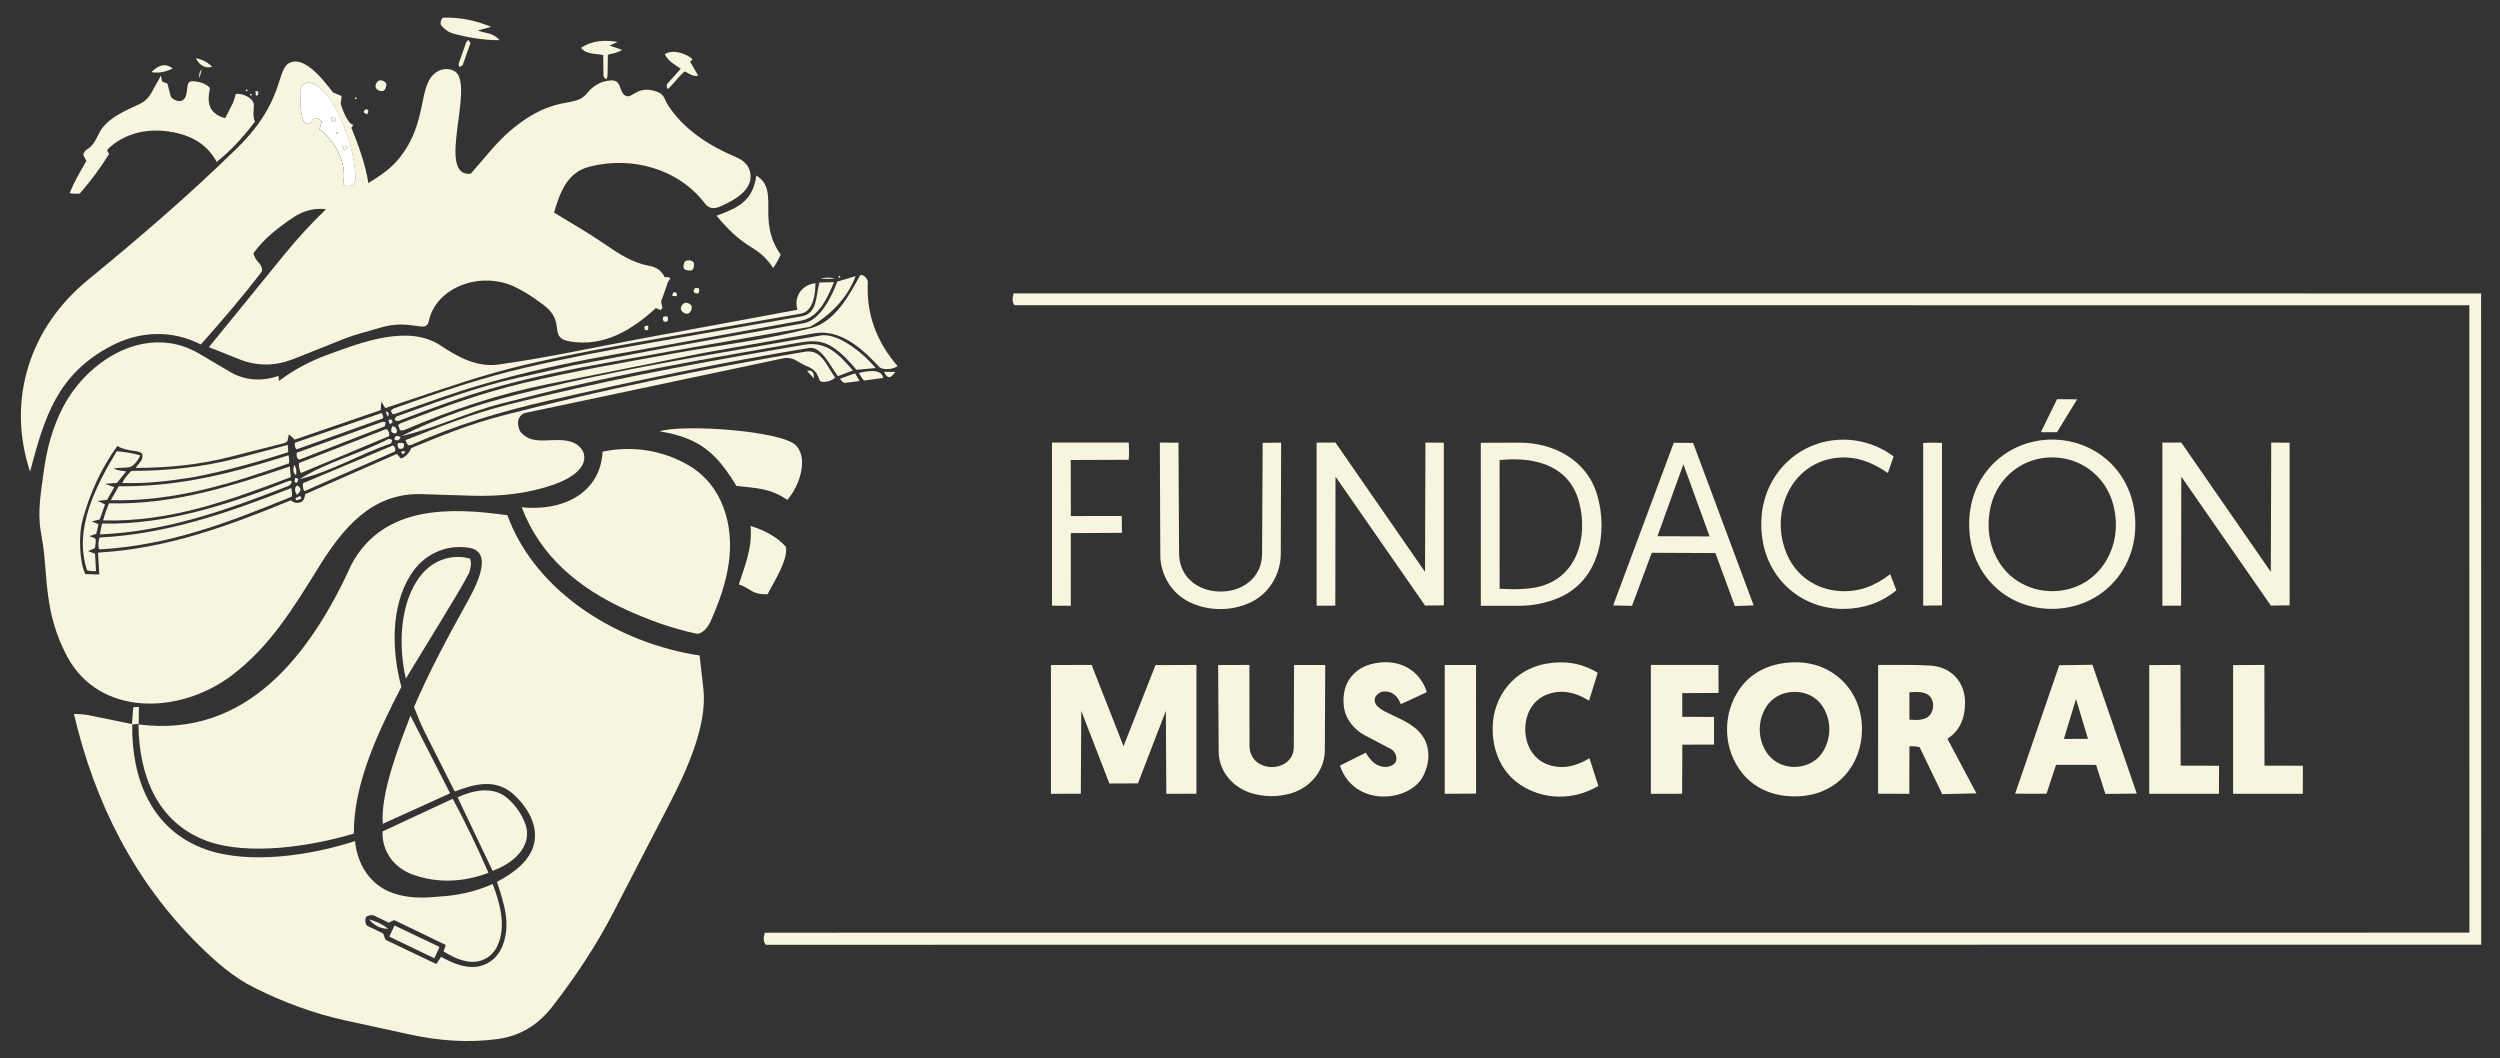 <svg xmlns="http://www.w3.org/2000/svg" xmlns:xlink="http://www.w3.org/1999/xlink" id="Capa_1" x="0px" y="0px" viewBox="0 0 6914.6 2927" style="enable-background:new 0 0 6914.6 2927;" xml:space="preserve"><rect x="0" y="0" width="6914.6" height="2927" fill="#333333" stroke="none"/> <style type="text/css"> .st0{fill:none;} .st1{fill:#F7F5DE;} .st2{fill:#FFFFFF;} </style> <g> <path class="st0" d="M5300.7,1913.9c8.7,0,17.3,0.9,24.9,4C5318,1914.8,5309.4,1913.9,5300.7,1913.9z"></path> <path class="st0" d="M5334.6,1980.7c-1.1,1-2.3,1.9-3.5,2.7C5332.4,1982.6,5333.5,1981.7,5334.6,1980.7z"></path> <path class="st0" d="M4178.6,1629.5c22.2,0.3,43.5-0.5,64.7-4.1C4222,1629,4200.7,1629.8,4178.6,1629.5z"></path> <path class="st0" d="M5281.2,1990.5c1.4,0.1,2.7,0.1,4.1,0.2C5283.9,1990.6,5282.5,1990.5,5281.2,1990.5v-75.6c0.3,0,0.6,0,0.8-0.1 c-0.3,0-0.6,0-0.8,0.1V1990.5z"></path> <path class="st0" d="M5330.8,1983.7c-0.2,0.1-0.4,0.2-0.5,0.3C5330.5,1983.9,5330.7,1983.8,5330.8,1983.7z"></path> <path class="st0" d="M5563.2,1594.3c-0.5-0.4-1-0.8-1.4-1.3C5562.3,1593.5,5562.7,1593.9,5563.2,1594.3z"></path> <path class="st0" d="M4340.3,1332.3c7.3,9.3,13.6,19.9,18.7,31.9C4353.9,1352.2,4347.6,1341.6,4340.3,1332.3z"></path> <path class="st0" d="M5299.3,1991.1c-0.1,0-0.1,0-0.2,0C5299.2,1991.1,5299.3,1991.1,5299.3,1991.1z"></path> <path class="st0" d="M5534,1561.9c7.4,10.8,15.9,20.4,25.2,28.8C5549.9,1582.3,5541.4,1572.7,5534,1561.9 c-32-46.4-40.3-102.4-28.7-157.1c17.4-81.7,85.5-137.7,166.1-139.7c49.3-1.2,95,17.5,128,50.7c-33-33.2-78.8-51.9-128-50.7 c-80.7,2-148.8,58-166.1,139.7C5493.7,1459.5,5501.9,1515.6,5534,1561.9z"></path> <path class="st0" d="M953.1,403.7c-2.2,0.2-4.3,0.7-4.9,1.7C948.8,404.5,950.9,403.9,953.1,403.7z"></path> <path class="st0" d="M919.9,335.9c2.4-0.2,7.8-0.9,8.1-2.8C927.7,335,922.3,335.7,919.9,335.9c-2.6,0.2-3.8-5.1-3.8-8.4 C916.1,330.9,917.3,336.1,919.9,335.9z"></path> <path class="st0" d="M4337.7,1329c0.3,0.4,0.7,0.9,1,1.3C4338.4,1329.9,4338.1,1329.5,4337.7,1329z"></path> <path class="st0" d="M955.5,403.6c1.3,0,2.5,0.1,3.1,0.3C958,403.8,956.8,403.6,955.5,403.6z"></path> <path class="st0" d="M840.8,335.8c-11.8-18.8-10.2-70.7-10.4-86.5c0-4.9,6.2-15,10.1-17.4c20.9-12.8,52.4,13.6,71.2,40.3 c-18.8-26.6-50.3-53.1-71.3-40.3c-4,2.4-10.1,12.6-10.1,17.4C830.5,265.1,829,317,840.8,335.8z"></path> <path class="st0" d="M890.9,363.2c40,33.8,71,94.9,57.2,148.8l0,0C961.9,458.1,931,397,890.9,363.2z"></path> <path class="st0" d="M880.3,328c4.6,2.3,9.7,6.3,9,9.6c-1,5.1-3.5,13.2-5.8,19.7l0,0c2.2-6.5,4.8-14.6,5.8-19.7 C890,334.4,884.9,330.3,880.3,328z"></path> <path class="st0" d="M5336.3,1979.1c-0.3,0.3-0.6,0.6-0.9,0.9C5335.8,1979.6,5336.1,1979.4,5336.3,1979.1z"></path> <path class="st0" d="M4966.6,2121.1c-1,0-2,0.1-3.1,0.1C4964.5,2121.2,4965.6,2121.2,4966.6,2121.1c30.6-1,61.3-15.9,78.4-47.2l0,0 C5027.9,2105.3,4997.1,2120.1,4966.6,2121.1z"></path> <path class="st0" d="M5708.3,2043.8l66.7-0.3L5708.3,2043.8z"></path> <path class="st0" d="M5039.8,1952.3c24.2,35.3,26.3,82.6,5.1,121.6l0,0C5066.2,2034.9,5064,1987.7,5039.8,1952.3 c-6.4-9.3-14.1-16.9-22.8-22.9C5025.7,1935.4,5033.5,1943,5039.8,1952.3z"></path> <polygon class="st0" points="4728.5,1483.6 4728.5,1483.6 4656,1284.2 4592.9,1459.4 4656,1284.2 "></polygon> <path class="st1" d="M6862.3,811.6l-4058.7-0.1c-3.7,12.3-4.5,24.7,2.5,32.6l4023.7,0.2l0.2,1735.2l-4714.5,0.2l0,0 c-4.1,12.1-5,24.2,2.6,33.4l4744.5-0.3L6862.3,811.6z"></path> <polygon class="st1" points="2906.8,2195.5 2989.4,2195.3 2990.6,1966.1 3068.4,2167.1 3147.4,2166.7 3224.6,1966 3225.8,2195.6 3309.1,2195.3 3309.1,1839.1 3196,1839.5 3107.5,2063.8 3019.2,1839 2906.7,1839.4 "></polygon> <polygon class="st1" points="3993.4,1224.5 3942.5,1224 3941.4,1581.7 3693.6,1224 3641.5,1224.2 3641.5,1675.3 3693.3,1675.2 3693.8,1318.3 3941.6,1675 3993.4,1674.3 "></polygon> <polygon class="st1" points="6281.9,1224 6280.7,1581.7 6033,1224 5980.8,1224.2 5980.8,1675.3 6032.6,1675.2 6033.1,1318.3 6280.9,1675 6332.8,1674.3 6332.7,1224.5 "></polygon> <path class="st1" d="M5674.6,1684.1L5674.6,1684.1L5674.6,1684.1z"></path> <path class="st1" d="M3579.2,1839.3L3579.2,1839.3L3579.2,1839.3z"></path> <path class="st1" d="M3517.5,2121.5c-34.3-0.4-61.4-22.8-61.5-58.3l-0.4-224.1l-86.4,0.3l1.4,239c0.3,55.8,40.6,101,91.7,115.6 c35.8,10.3,71,10.7,106.9,0.7c53.3-14.9,94.9-62.3,95.1-120l1.1-235.4h-86.3l-0.7,227.7C3578.4,2101.5,3548.7,2121.9,3517.5,2121.5 z"></path> <path class="st1" d="M3833.3,2121.2c-26.6,0.4-42.5-17-55.7-39.5l-71.4,35.7c19.2,61.3,78.4,93.6,143.1,84.1l0,0 c40.3-5.9,73.9-27.2,88.7-58.3c17.2-36.1,18-77-4.3-108.7c-40-56.7-140.8-61.4-130.8-103.6c1.9-8.1,13.5-17.4,22.4-18.2 c24.4-2.2,39.8,11.1,49.2,34.9l71.7-33.1c-16.4-54.6-65.2-86.1-121.3-82.7c-28.9,1.8-57,9.6-78.2,29.7c-26.5,25.1-35.2,59.6-29,98 c4.5,28.2,26.1,57.8,57.1,74.2l72.9,38.4c11.1,5.8,16.9,22,13.6,32.9C3858.5,2114.3,3844.8,2121,3833.3,2121.2z"></path> <path class="st1" d="M4273.1,1923.4c40-18.1,81.7-10.7,121.9,14.6l24.1-77.1c-45.6-27.9-92.6-33.9-141.9-25.4 c-86.9,15-147.1,87.4-148.7,176c-1.2,63.3,23.2,124,76.8,159.3c64.7,42.6,147.8,43.2,215.6,3l-24.7-76.6 c-37.2,22.2-74,31.4-113.4,18.1l0,0c-42-14.3-63.4-54.3-64.1-96.2C4218,1978.9,4236,1940.2,4273.1,1923.4z"></path> <path class="st1" d="M3492.3,1224.8l-1.6,307.4c-0.3,66.3-55.6,105.3-117.7,103.9c-60.8-1.3-111.5-40.5-111.9-105.6l-1.6-306.2 l-51.6-0.1l1.3,311c0.2,55.6,32.1,106.9,80.8,130.2c52.6,25.2,114.4,25.7,167.5,1.4c51.5-23.6,84.7-77.1,84.9-134.8l1-307.8 L3492.3,1224.8L3492.3,1224.8z"></path> <path class="st1" d="M5104.3,1265.3c44.4,1.2,80.5,18.1,117.2,42.9l16-45.8c-94.4-70.4-227.2-60.1-306.3,27.3 c-50.6,55.9-67.9,129.7-56.4,203.4c17.6,112.7,111.6,192.7,226.1,191c53.9-0.8,102.5-17.2,144.1-51.4l-17-44.7 c-42.5,32.9-87.5,50.6-141.2,46.6l0,0c-65.2-4.8-118.7-42.4-144-100.5c-23.9-54.8-23.6-116,1.4-170 C4973.6,1300.9,5035.1,1263.4,5104.3,1265.3z"></path> <polygon class="st1" points="4753.2,1916.5 4753,1839.2 4566,1839.1 4566,2195.6 4652.4,2195.4 4653.1,2059.6 4740.7,2059.4 4740.7,1982.9 4652.8,1982.7 4652.9,1917.1 "></polygon> <polygon class="st1" points="5944.4,2195.5 6137.3,2195.6 6137.5,2117.9 6031.3,2117.6 6030.9,1839.1 5944.5,1839.5 "></polygon> <polygon class="st1" points="6262.9,1839.1 6176.4,1839.5 6176.4,2195.5 6369.2,2195.6 6369.4,2117.9 6263.2,2117.6 "></polygon> <path class="st1" d="M3121.8,1223.9h-212.2l0.1,451.3l51.9,0.3l0.1-201l141.4-0.7l-0.6-46.6l0,0l-140.7,0.1l-0.3-155l160.4-0.6 C3123.1,1255.3,3123.1,1240.2,3121.8,1223.9z"></path> <polygon class="st1" points="3995.9,1839.3 3995.9,2195.5 4082.6,2195 4082.5,1839.2 "></polygon> <path class="st1" d="M5371.3,1674.4L5371.3,1674.4L5371.3,1674.4z"></path> <path class="st1" d="M5371.2,1224.9c-18.3-0.9-34.7-0.9-52,0.5l0.1,449.7l52-0.7L5371.2,1224.9z"></path> <path class="st1" d="M2122.9,1643.6L2122.9,1643.6c18.5-35.3,57.7-96.6,50.7-131.3c-26.2-29.1-61.4-46.4-97.5-57.6 c5,60.7-14.9,106.9-32.5,161.6C2078.7,1628.1,2077.1,1644.6,2122.9,1643.6z"></path> <polygon class="st1" points="5745,1104.5 5689.5,1104 5644.8,1195.3 5689.3,1195.4 "></polygon> <path class="st1" d="M2442.8,1045.3L2442.8,1045.3c-4.9-28.9-50.3-17.2-67.4-14c4.4,8.2,9.3,15.8,14.1,21.2L2442.8,1045.3z"></path> <path class="st1" d="M2364.8,1032.6l-41.5,14.9c4.4,6.8,9.9,11.9,13.4,11.5l0,0l40.9-5.1L2364.8,1032.6z"></path> <path class="st1" d="M2462,1042.9c4.4-1.8,10.4-8.6,14.3-14.3l0,0l-30.6-0.3C2447.1,1036,2455.9,1045.4,2462,1042.9z"></path> <path class="st1" d="M2232.1,1025.7l18.7,20.6C2252.5,1032.2,2247.2,1022,2232.1,1025.7z"></path> <path class="st1" d="M2310,769.7c-14.9-2.3-28-2.2-40.7,0.1C2284.2,772.1,2297.2,772,2310,769.7z"></path> <path class="st1" d="M2314,1056.8C2305.6,1058.2,2302.6,1058.7,2314,1056.8L2314,1056.8z"></path> <path class="st1" d="M2314,1056.8C2316.2,1053.9,2319.4,1049.9,2314,1056.8L2314,1056.8z"></path> <circle class="st1" cx="2321.6" cy="765.7" r="2.5"></circle> <path class="st1" d="M4968.7,1831.8c-61.1-0.5-119.5,21-156,72c-49.7,69.5-48,166.8,5.4,233.8c40.2,50.5,102.8,70,167.3,64.1 c98.6-9,163.3-86.9,164.5-182.4C5151.3,1914.5,5074.7,1832.8,4968.7,1831.8z M5045,2073.9c-17,31.3-47.8,46.2-78.4,47.2 c0,0,0,0,0,0c-1.1,0.1-2.1,0.1-3.1,0.1c0,0,0,0,0,0c-31.7,0.1-61.1-14-78.8-42.3c-23.3-37.4-23.3-85.6-0.2-123c0,0,0,0,0-0.1 c0,0,0,0,0,0c16.7-27,44.8-40.4,73.4-42c0.4,0,0.7,0,1.1-0.1c20.8-1,41.2,4.2,58.1,15.7c0,0,0,0,0,0c8.7,5.9,16.4,13.5,22.8,22.9 c0,0,0,0,0,0c22.3,32.5,25.8,75.1,9.7,112.1C5048.2,2067.6,5046.7,2070.8,5045,2073.9z"></path> <path class="st1" d="M5386.2,2043.2c37.1-23.3,49.3-61.5,48.8-102.2c-0.8-55-38.4-96.7-96-100.2c-46.7-2.7-93.4-1.5-144.4-1.7 l-0.1,356.1l86.4,0.4l0.3-131.6c10.2-0.2,20.6,0.4,28.1,2.5l62.6,129.9l94.6-2.1L5386.2,2043.2z M5336.3,1979.2 c-0.3,0.3-0.6,0.6-0.9,0.9s-0.5,0.5-0.8,0.8c-1.1,0.9-2.3,1.9-3.5,2.7c-0.1,0-0.2,0.1-0.3,0.2c-0.1,0.1-0.3,0.2-0.5,0.3 c-0.5,0.4-1.1,0.7-1.6,1c-8.9,4.9-19.1,6.1-29.4,6.1c-0.1,0-0.1,0-0.2,0c-4.6,0-9.3-0.3-13.8-0.5c-1.4-0.1-2.7-0.1-4.1-0.2 l-0.1-75.4c0,0,0.1,0,0.1,0v-0.3c0.3,0,0.6,0,0.8-0.1c6-0.4,12.4-0.8,18.7-0.8c8.7,0,17.3,0.9,24.9,4c2.1,0.8,4,1.8,5.9,2.9 c7,4.2,11.5,11.2,13.7,19.2C5348.9,1953.2,5345.9,1969.1,5336.3,1979.2z"></path> <path class="st1" d="M5812.5,1259.7c-88-63.8-211.2-57.8-291.8,15.4c-58.7,53.4-81.8,130.4-72.3,208.2 c14.1,115.8,107.3,200.5,226.2,200.7c126.3,0.2,223.2-93.1,230.9-216.8C5910.5,1385.9,5879.2,1308.1,5812.5,1259.7z M5822.5,1555.4 c-32.1,51-85.3,77.9-140.2,79.5c-2.8,0.1-5.5,0.1-8.3,0.1c-7.9-0.1-15.8-0.7-23.6-1.8c-0.3,0-0.5-0.1-0.8-0.1 c-0.8-0.1-1.5-0.2-2.3-0.4c-0.6-0.1-1.1-0.2-1.7-0.3c-0.4-0.1-0.9-0.2-1.3-0.2c-0.9-0.2-1.8-0.3-2.7-0.5c-0.1,0-0.2,0-0.3-0.1 c-11.8-2.3-23.2-5.7-34.2-10.3c-0.3-0.1-0.6-0.3-0.9-0.4c-0.9-0.4-1.8-0.8-2.7-1.2c-14.6-6.5-28.2-15-40.5-25.4 c-0.5-0.4-1-0.8-1.4-1.3c-0.9-0.8-1.7-1.5-2.6-2.3c-9.3-8.5-17.8-18.1-25.2-28.8c-32-46.4-40.3-102.4-28.7-157.1 c5.4-25.5,15.8-48.5,30-68.2c31.2-43.2,80.7-70.1,136.2-71.5c39.8-1,77.2,11,107.5,33.1c7.3,5.3,14.2,11.2,20.6,17.6 c21.2,21.2,37.1,48.4,45.4,80C5859,1449.6,5853.3,1506.3,5822.5,1555.4z"></path> <path class="st1" d="M5787.4,1838.7l-91.8,1.2l-122.1,355.3l86.8,0.2l26.4-80l110.7,0.2l25.7,80.3l86.9-1L5787.4,1838.7z M5708.3,2043.8l33.6-110.3l33.1,110L5708.3,2043.8z"></path> <path class="st1" d="M4417.9,1370.1c-28.3-98-121.3-146.2-216.7-145.8l-105.6,0.4l0.1,450.9h105.5c36.9,0,73.5-7.1,107.3-21 C4423.3,1607.4,4448.1,1474.5,4417.9,1370.1z M4248.8,1624.4c-1.8,0.4-3.6,0.7-5.4,1c-18.6,3.2-37.2,4.2-56.5,4.2 c-2.8,0-5.5,0-8.3-0.1c-4-0.1-8.1-0.1-12.2-0.3c-6.1-0.2-12.4-0.4-18.7-0.7l-0.1-356c12.4-1.3,24.9-2,37.2-2.1 c59.6-0.3,117.1,15.2,153,58.6c0.3,0.4,0.7,0.9,1,1.3c0.5,0.7,1.1,1.3,1.6,2c7.3,9.4,13.5,20,18.7,31.9c3.3,7.7,6.2,16,8.6,25 C4393.4,1487.2,4361,1602.1,4248.8,1624.4z"></path> <path class="st1" d="M4682.9,1225.1l-53.5-0.5l-167.7,450l52.2,1l54.6-146.7l176,0.8l53.9,146.6l51.9-2L4682.9,1225.1z M4728.4,1483.6l-144.1-0.5l8.5-23.7l63.1-175.2l0.1,0.1l0-0.1l72.5,199.4L4728.4,1483.6L4728.4,1483.6z"></path> <polygon class="st1" points="1201.4,2650.5 1215.6,2619.1 1091.1,2559.8 1076.7,2590.6 "></polygon> <path class="st1" d="M1074,2568.7c-16.4-12.5-33.6-20.6-53.3-25.8C1034.1,2559.2,1052.6,2569.5,1074,2568.7z"></path> <path class="st1" d="M1935,1812.9c-219-32.7-452-170.1-531.7-387.9c-159.2-22.2-341.7-27.2-430,133.9 c-111.4,245.2-287.4,484.1-590.4,444.7c1.5,139,50.3,270.8,189.1,322.3c114,41.8,288.6,15.2,406.7-20.3 c-0.9-140.1,68.8-284.1,131.4-405.7c-26.8-99.3-29.8-222.5,25.7-310c35-55.8,96.6-85.5,161.9-74.7c76.4,12.7,7,127.3-14,165.4 c-50.1,90.8-97.4,179.1-138.6,274.8c9.7,25.3,18.5,47.4,30.3,70.7l82.3,163.1c58.6-22.5,115.9-35.9,164.7,9.6 c51.5,48,82.3,118.8,31.3,180.7c-21.3,25.8-49.6,43.4-79.2,59.7c20,60.5,39.1,117.8,14.9,178.1c-14.5,36-47.8,58.9-87.2,57.1 c-29.9-1.4-56.6-14-82.4-27.9l-12.9,19.9l-140.8-67.2l-6.4-17.4l-43.4-21c-6.3-3-7.9-19.1-3.3-24.6c3.8-4.5,16.3-6.5,21.7-3.9 l40.4,19.6l15.3-7.1l0,0l142.5,68.9l-6.1,17.8c19.4,12.3,40.4,22.6,63.5,27.2c36,7.2,69.7-9.1,85.2-42.2 c25.1-53.7,8.1-116.7-12.8-171.5c-50.4,22.4-98.9,32.2-152.5,35.1c-42.1,4.4-83.5,4-123.6-10c-61.8-21.7-97.9-77.3-104.6-143.8 c-121.5,39.5-292.5,65.8-413.1,22.9c-150.7-53.4-205.6-197.1-203.1-345.4l17.8-1.8l0.6-46.8l-14.1,0.5c-1.7,0.1-2,5.2-2.1,7.4 l-3,39.5l-111.1-22.7c-16-3.3-30.4-5.3-49.4-5.2c57.3,245.5,168.1,464.7,346.2,640c47.2,46.4,94.8,88.4,153.6,117.6 c79.9,39.7,162.9,70.9,250.2,89.9l177.6,38.7c81.5,17.8,162.6,24.1,245.1,12.8c62.4-8.6,112.2-40,150.7-89.8 c64.1-82.9,121.1-168.3,169.4-261.9l155-299.9c45.9-88.8,104.2-215.3,93.3-315.3L1935,1812.9z"></path> <path class="st1" d="M307.8,956.6c77.8-40.8,167.1-45.1,247.7-3.9c58.4-65.6,113.7-130.1,167.4-199.8c5.3-6.9-1.3-21.3-7.3-26.3 c-6.3-6.7-13.9-18-14.3-26.7c28.7-40.1,67.5-69.6,107.6-97.1c28-19.3,59.8-28.4,92.8-24.1c-42.9,41.3-80.1,82.2-117.3,127.8 L577.8,960.2l85.8,34.1c48.7,19.4,99.5,18,148.2-1.4l139.7-55.6c31.8-12.7,64.8-20.1,97.5-30.2c89-27.5,129.5,17.3,136.9-18.7 c19.5-93.7,143.9-141.4,241.2-93.5c28.2,13.9,53.2,31.1,77.6,49.6c62.5,47.4,9.3,90,72.6,100.1c95.4,15.3,172.5-33.7,236.9-92.7 l11.9,5.4c2.2,1,6.5-5.3,5.9-7.6c-6.3-24.6-4.1-7.3,14.6-67.7c0.7-2.3,5.9-9,7.1-11.1c0.9-1.6-4.2-4.4-6-4.4l-9.2,0.1 c-8.2-16.8-22-27.6-42.3-31.3l0,0c-48-8.7-84.8-33.7-122.6-59.5c-46.4-31.7-92.3-58.4-141.2-87.8c17-57.8,36.6-111.3,98.7-127.2 c115.9-29.6,245.3,5.5,318.9,102.3c10.3,13.6,24.6,15.4,40.1,8.7c39.4-16.9,99.4-48,83.3-100.8c-4.8-15.8-18.8-28.5-36.7-36 c-73.9-31-144.8-75.9-189.1-144.1c-10-15.4-8.9-29.2-30.2-37.1c-58.3-21.6-70.2,26.5-90.9,8.5c-14.5-12.6-8-41.6-36.8-39.9 c-27.4,1.6-49.7,14.9-66.5,36c-33.5,42.3-86.9,0.6-205.6,97.8c-44.3,36.3-77,81.4-115.6,124.3c-98.2,10.2,13.9-247.8-44.5-283.6 c-11.5-7-29.5-7.8-42-2c-66,30.6-24.5,139.9-115.2,247.5c-22.2,26.3-52.6,46.2-81.3,63.9c-7.7-49.6-28.7-109-46.8-151.8 c-0.9-2.3,6.7-9,4.9-9.2c-14.7-1.6-30.2-43-34.3-56.8c-1.8-5.9,4.7-21.9,0.2-23.7l-20.8-8.6c-5.8-2.4-69.4-103.8-119.1-83.4 c-41.3,17-11.6,104-147.6,237.1C523.4,539.4,385,657.8,242,775.2C83.9,905,17,1104.2,83.1,1304.4 C123.1,1153.6,158.1,1035.1,307.8,956.6z M830.4,249.3c0-4.9,6.1-15,10.1-17.4c20.9-12.8,52.4,13.6,71.3,40.3 c2.7,3.9,5.2,7.8,7.3,11.5c36.7,64.9,60.8,132.6,64.1,208.7c0.3,6.8-4.7,18.6-9.9,20.6c-6.6,2.7-20.1,2-25.3-0.9l0,0l0,0 c13.8-53.9-17.1-115.1-57.2-148.8c-2.4-2-4.9-4-7.4-5.8l0,0l0,0c2.2-6.5,4.8-14.6,5.8-19.7c0.6-3.3-4.4-7.4-9-9.6 c-1.8-0.9-3.5-1.5-4.9-1.7c-5.9-0.8-13.6,6.4-17.9,14.7c-7.4,3.6-12.8,1-16.8-5.3C829,317,830.5,265.1,830.4,249.3z"></path> <path class="st1" d="M639.9,1868.9c107.6-80.8,172.5-189.2,242.3-301.4c64.8-104.3,145.4-205.2,283.9-200.8l139.8,4.4 c80.4,2.5,158.5-6,233.2-33.7c35.9-13.3,87.2-42.4,75.3-84c-3.2-11.1-15.6-24.1-29.2-29.4c-49.9-19.8-107.1,13.4-143.9-27.5 c-6.3-7-10-23.8-8.2-33.2c1.4-7.1,8.8-19,19.5-21.2l712-150.7c28.7-6.1,39.5,9.1,61.1,18.7c21.7,9.6,31.1,12.9,41.1,41l0,0 c3.8,10.7,35.6,3.2,43-7c-25.7-36.5-38.5-78.9-84.1-71.2c-281.3,47.8-558.2,104.6-834.7,176.2c-88.3,22.8-169.8,55.3-253.4,90.1 c-5.4,13-16.7,25.6-28.9,29l-11.1-12.8l-253.2,111.2c-1.9,11.4-5.2,20.7-14.5,23.1c-9.2,2.5-16.7,1.2-25.7-5.9 c-171.9,70.7-343.1,134-533.1,144.6l3.6,60.6l-38.9-1.2c-17.4-36.9-17.6-111.4-8.2-146.9c19.7-74,51.9-145.5,96.9-207.4 c30.3,18.1,60.9,9.4,68.6,22.1c2.1,3.5,0.5,14.6-2,17.9l-16.1,20.6c88.6,0,173.7-8.3,259.1-29.9l146.5-37.2 c4.5-1.1,13.7-3.9,14.5-7.7l4.1-18.4l15.9,15l237.8-81.6l1.7-23.5l10.9,17.9l49.1-16.4c113.3-37.9,223.1-76.7,340.1-103.9 c122.9-28.7,242.3-50.4,366.8-72.2l394.3-69c34.2-6,39.7-56.8,39.6-84c-37.8,4.4-60.8,37.6-49.7,73.5l-431.6,79.8 c-133.4,24.7-261.8,53.3-396.2,71.8c-59.4,8.1-112.6-21.6-158.9-52.5c-89.9-60.1-222.1-7.8-311.8,24.9 c-49.9,18.2-93.3,41.2-135.6,72.9l-1.4-13.9c-45.6,15.7-92.4,13.3-133.8-11.1L551,978.2c-143-84.4-306.7,14.6-376.2,147 c-29.2,55.6-45.1,115-53.6,177.7c-7.5,55.2-17.7,110.2-8.8,164.8l5.3,32.2c15,91.6,2.9,193.9,68,315.8 C275.3,1982.7,496.6,1976.5,639.9,1868.9z"></path> <path class="st1" d="M1900.3,1284.5c-70.9-39.7-152-52.3-233.6-35.3c-6.6,119.2-116.2,165.4-223.7,153.8 c51.5,136.1,157.4,223,285.9,282.1c63.6,29.2,128.2,52.8,198,67.7l0,0c18.9,0.7,33.8-23.2,39.6-36.6 c22.8-52.2,41.1-102.4,49.1-158.2C2030.8,1451.8,1998.6,1339.6,1900.3,1284.5z"></path> <path class="st1" d="M220.9,535c30.2-34.7,57.8-71.4,81.1-109.6c-2.8-4.6-6.5-8.7-5.1-10.6c1.4-1.8,5.8-6.7,7.8-8.4 c52.2-45.3,121.5-53.9,187.7-37.7c46,11.3,83.4,35.4,106.9,79.1l0,0c40.6-32,75.2-71.1,105.8-110.9c-6.8-16.8-2.9-34.2-2.9-47.3 c-1.5-19.7-34.3-33.3-50-29.3l-7.2,22.9l-22.2,43.6c-17.7-3.9-34-15.5-40-27.6c-9.3-18.6-5.1-35.4-2.3-55.9 c-9.1-11.6-32.3-19.4-51-18.5c-20.9,1.1-2.2,48.4-30.4,54.6c-7.7,1.7-25-5.6-27.1-13.8l-9.1-34.7c-4-2-14.2-3.7-15-7.3l-3-15 c-4.6,11-10.4,19.4-14.4,26.6c-12.9,23.1-19,40.3-44.9,52.7c-35.7,17-79.5,34.4-104,68.1c-12.6,17.3-19,45.6-41.2,57.2 c-4,2.1-11.6,12.2-9.6,16.1l8.1,16c-17,28.8-33.4,56.8-46.4,89C202.8,536,214,536.6,220.9,535z"></path> <path class="st1" d="M2243.1,907.4c-124.1,32.7-249.3,46.5-375.8,69.4c-141.6,25.7-278.4,49.2-418.4,82.3 c-115.7,27.4-223.9,66.4-334.3,109c-4.3,1.7-14.5,5.7-13.1,9.1l4.7,11.8c1.1,2.8,10.5,1.1,13.7-0.3 c128.9-55.1,258.5-98.8,396.4-126.4l431.3-86.5l0,0l304.2-53.9c73.6-13,135.4,44.6,181.3,94.4c12,7.3,36.2,5.9,49.6-3.8 c-59.2-67.9-87.2-145.8-82.4-232.1c0.5-9.1-14.1-24.5-21.7-18.4C2349.2,815.9,2310.2,889.7,2243.1,907.4z"></path> <path class="st1" d="M2200.9,1231.4c-40.7-40.2-311-58.8-376.7-38.5c112.6,18.3,158.5,62.1,212.7,151.2 c56.2,6.3,93.5,5.9,140.6,38.5C2212.1,1344,2236.6,1266.6,2200.9,1231.4z"></path> <path class="st1" d="M301.4,1392.2c-7,17.1-11.7,30.4-16.2,47.2c186.2,5,351.1-56,519.1-119.8l-2.8-29.4 C632.2,1347.2,480.7,1395.7,301.4,1392.2z"></path> <line class="st0" x1="804.3" y1="1319.6" x2="804.3" y2="1319.6"></line> <path class="st1" d="M2359.1,1024.7c-40.9-47.2-74.4-81.5-135.3-71.1l-79.5,13.7c-248.7,42.8-493.8,89.8-739.1,151.8 c-99.2,25.1-190.1,61.4-283.7,98.2c3.4,7.7,5.1,11.4,7,13.6c1.5,1.7,9.1-0.4,11.3-1.4c121.7-54.1,245.6-91.3,375.9-121.2 c240.3-55.1,477.2-105.6,722.9-146l0,0c34.1-5.6,62.7,58.8,78.9,78L2359.1,1024.7z"></path> <path class="st1" d="M1482.8,1091.9c239.2-60.4,479.5-100.8,724.5-143.7l0,0c37.6-6.6,66.3-7.7,97.2,12.9 c24.3,16.2,45.5,38.9,64.1,61.7l53.3-4.8c-30.1-37.2-102.8-98.6-152.2-90.1L1997,975c-190.6,33-376.7,68.7-564.7,115.6 c-110.9,27.6-219.4,63.3-322.6,115.7c98.2-22.9,182.1-66.1,276.3-89.9L1482.8,1091.9z"></path> <path class="st1" d="M2216.8,875l-418.5,73.2c-117.8,20.6-230.5,41.9-346.8,69c-123.7,28.8-240.5,69.3-359.9,111.5 c-3.1,1.1-11.7,6-10.3,8.5l4.2,7.6c1,1.8,5.7,0.4,10.7-1.4l0,0c83.6-29.6,162.2-58.7,246.4-82.6c109.7-31.2,216.5-55,329.1-75.4 l544.5-98.6c49.1-8.9,72.4-63.7,90.6-106.4l-40.4,0.9C2256.1,817.9,2261.8,867.1,2216.8,875z"></path> <path class="st1" d="M1981.9,596.6c27.9,34,58.9,65.1,95.7,87c25.5,15.2,43.1,31,60.9,57.8l0,0c8.1-11.9,15.2-24.1,20.7-37.5 c-68.5-95.8-0.2-177-67.4-218.5C2082.7,555.4,2042.6,574.4,1981.9,596.6z"></path> <path class="st1" d="M2222.9,894l-369.1,66l-268.7,50.6l-153.5,34.5c-115.3,26-223,66.4-334.2,106.5l0,0c-2.9,1.1-6.7,8.3-4.9,10.4 c1.4,1.7,7.4,3,9.9,2.1c90-34.5,177.6-67.5,270.8-93.5c105.8-29.5,209.5-50.3,317.3-69.6l159.8-28.7l390.8-68.6 c55.6-32.1,101.9-78,125.5-140.1l-50.7,15.2C2301.3,817.9,2269.5,885.7,2222.9,894z"></path> <path class="st1" d="M274.6,1519.6c194.8-10.8,360.7-76,532.5-146.1c1.1-7.5,0.6-15.4-1.7-23.6 c-173.6,68.1-343.8,127.4-530.2,136.8C272,1499.3,270.7,1511.3,274.6,1519.6L274.6,1519.6z"></path> <path class="st1" d="M328.4,1345l-22,38.4l0,0c173.3,4.8,336.2-46.4,493.4-102.1c0.1-7.4-0.4-15.5-1.3-22.3 C639.4,1309.7,494.6,1346.4,328.4,1345z"></path> <path class="st1" d="M272.5,1450l-18.7-7.9l21.9-5.3l0,0l14.9-41.8l-21.1-9.6l26.5-2.7l20.1-35.2l-26-9.2l33.3-2.6l25.8-31.9 c-16.5-2.4-24.5-2.1-34.6-8.7l40.3-2.3c13.1-0.8,26.2-18.5,33.2-33.2c-23.1-6.7-42.1-9.7-65.3-11.5 c-58.2,97.2-119.8,215.6-82,329.2c6.1,2.2,18.5,2.9,24.7,2.2l-2.6-48l-19.1-7.1l17.8-8c1.9-0.8,5.7-26.1,0.7-27.9l-15.2-5.7 l19.3-6.4L272.5,1450z"></path> <path class="st1" d="M663.3,1265.6c-99,26.1-198,36.8-300.2,36.9c-10.9,11.3-19.1,20.8-25.2,33.4l0,0c72.7,2.2,133.4-5.9,200-16.6 c89-17.4,172.5-40.9,259.2-68.5c0-7.3-0.6-15.8-1.4-20.2L663.3,1265.6z"></path> <path class="st1" d="M800.3,1329.6c-161.6,63.2-339.9,123-517.9,118.4c-2.5,10-4.4,19.1-5.9,30.1c185.9-8,354.3-68.9,522.6-134.6 c3.5-1.4,7.3-8.3,8.1-10.5C807.7,1331.6,803.4,1328.4,800.3,1329.6z"></path> <line class="st0" x1="276.5" y1="1478.1" x2="276.5" y2="1478.1"></line> <path class="st1" d="M832,1308.4L832,1308.4l243.9-102.2c3.8-4.5-3.5-21.2-9-19.1L827,1280.6C825.9,1289,827.5,1297.8,832,1308.4z"></path> <path class="st1" d="M1253.1,92.6c42.9,11.8,85.2,18.5,128.5,18.6l0,0c-17.8-21.8-39.9-17.9-59.9-27.3l37.1-9.5 c-42.7-17.7-84.8-26.9-132.2-25.5c-6,0.2-10.4,16.3-6.6,20.9C1228.6,80.4,1240.4,89.2,1253.1,92.6z"></path> <path class="st1" d="M1091.3,1249.1c5.8-2.5-1.1-18.6-5.1-16.9l-246.4,103.5c-4.7,2-1.8,18.8,2.2,22.7l0,0L1091.3,1249.1z"></path> <path class="st1" d="M1053.9,1142.9L817,1224c-4.2,1.4,0,20,4.3,18.5l0,0l237.5-85.3C1062.2,1155.9,1057.8,1141.6,1053.9,1142.9z"></path> <path class="st1" d="M1065.2,1166.9l-8.9,0.2L821.1,1252c-2,5.7-0.2,18.5,7.2,19.2l234.5-91.5 C1065.7,1178.7,1067.4,1166.9,1065.2,1166.9z"></path> <path class="st1" d="M828.3,1271.3L828.3,1271.3L828.3,1271.3z"></path> <path class="st1" d="M1668.4,152.4l0.8,58.1c0,2.9,8.1,10.3,8.9,7.7c0.6-2,2.3-8.1,2.3-10.4l0.9-56.5l0,0 c21.1-5,25.9-5.7,39.7-13.2l-35.2-12.2l22.7-10.1c-34-5.2-69.7-4.9-101.5,16.4C1621.7,151.6,1647.6,147.3,1668.4,152.4z"></path> <path class="st1" d="M1882.7,190.2l-37.7,42.3c-1.6,1.8-0.4,9.5-0.1,11.8c1.6,10.6,39-43.8,49.9-46.6l0,0 c15.9,9.2,21.9,13.5,36.4,11.9l-22.5-39.4l5.6-4.1c6.8-5-47.9-36.4-75.8-15.9C1849.4,170,1865.2,178.3,1882.7,190.2z"></path> <path class="st1" d="M1083.6,1216.1l-8.2-2.4c-79.1,41-168.3,62.6-246.7,111.4c88.6-21.1,168.4-70.2,251.3-98 C1082.8,1226.2,1085.9,1216.8,1083.6,1216.1z"></path> <path class="st1" d="M1289.2,117.4l-20.4,58.5c-0.8,2.4,1.1,10.2,2.9,9c1.2-0.8,7.6-3.7,8.1-5.1l21.6-60.8l0,0l-5.4-7.8 C1295.1,110,1289.8,115.6,1289.2,117.4z"></path> <path class="st1" d="M1059.3,251.7c5.7-1.1,10.4-13,9.1-19.8c-1-5.1-10.7-10.6-17.5-9.7c-8.3,1-13.8,12.4-11.8,19.4 C1041,248.4,1051.1,253.2,1059.3,251.7z"></path> <path class="st1" d="M1883.6,856.4c2.7,7.5,12.9,13.2,19.9,10.8c6.6-2.3,11.2-13.8,9.5-20.4c-1.3-5.1-11.9-10.9-18-9.3l0,0 C1886.8,839.7,1881.5,850.8,1883.6,856.4z"></path> <path class="st1" d="M477.5,189.7c-20.8-17.6-41.1-7.9-58.7,9.7C437.5,203.4,458,198.7,477.5,189.7z"></path> <path class="st1" d="M1919.1,727.9c-1.4-6-12.6-10.5-22.3-6.2l0,0c-6.3,2.8-8.1,17.5-4.5,21.9c3.4,4.3,16.2,6.2,21.5,3.5 C1918.7,744.5,1920.6,734.4,1919.1,727.9z"></path> <path class="st1" d="M586.7,184.3c-14.5-13.8-28.4-19.9-44.8-23.5C549.4,178.6,568.1,191.5,586.7,184.3z"></path> <path class="st1" d="M1114,1240.1c3.2-2.1,5.2-11.8,2.2-13.8c-2.4-1.6-11.2-2-14.3-0.8l0,0c-3.4,1.3-2.2,11.2,0.1,14 C1104.2,1242.3,1111,1242.1,1114,1240.1z"></path> <path class="st1" d="M821.6,1368.8L821.6,1368.8L821.6,1368.8z"></path> <path class="st1" d="M831.2,1353.7c0.2-3.1-6.1-11.3-9.3-10.5c-6.9,2.1-8.3,16.1-0.3,25.6C827.6,1362.8,831,1357.7,831.2,1353.7z"></path> <path class="st1" d="M1082.3,1193.3c0.8,3.2,9.2,7,12.1,5.2l0,0c9.3-5.6-1.8-21.3-8.3-19.4 C1082.9,1180.1,1081.4,1189.7,1082.3,1193.3z"></path> <path class="st1" d="M819.1,1313.9c2-12.3-0.3-21-5.2-28.5C810.2,1296.2,809.5,1309.3,819.1,1313.9z"></path> <path class="st1" d="M1919.5,808.7c2.9,1.9,9.3,4.4,11.7,2.3c2.5-2.1,3.6-9.9,2-12.7c-1.2-2.1-8.7-2.5-10.8-1.2l0,0 C1919.6,798.7,1916.8,807,1919.5,808.7z"></path> <path class="st1" d="M1101.8,1217.5L1101.8,1217.5c3.4-2.8,7.7-8.2,5.6-9.2c-2.5-1.2-8.8-2.7-11.3-2.3c-2.7,0.4-6.2,7.7-4.4,9.8 C1093,1217.4,1100.3,1218.8,1101.8,1217.5z"></path> <path class="st1" d="M1834.3,876.8L1834.3,876.8c-2.1,2.4-0.5,11.9,2.5,12.7s9.1,0.5,10.2-2.4c1-3,0.6-8-0.6-10.9 C1845.5,873.9,1835.8,875,1834.3,876.8z"></path> <path class="st1" d="M1785.3,913c2.2,0.5,7.2,0.8,7.3-1.5l0.5-9.4c0.1-2.2-7.7-1.1-9.5,0.2l0,0C1781.2,904,1782.5,912.3,1785.3,913 z"></path> <path class="st1" d="M821.8,1334.2l3.3-8.1c0.7-1.8-1.7-2.1-8.4-5l0,0l-2,11.3C814.3,1334.4,821,1336.1,821.8,1334.2z"></path> <path class="st1" d="M1863.1,808.4c-2.4,1.5-5.2,10-2.3,10.2l10.1,0.6c2.1,0.1,1.3-5.7,0.7-7.8S1864.9,807.3,1863.1,808.4z"></path> <path class="st1" d="M1016.2,315.2l2.8-9.3c0.7-2.2-6.1-4.1-8.2-3.4l0,0c-2.8,0.9-5.8,7.5-3.5,9.4 C1009,313.4,1015.6,317.4,1016.2,315.2z"></path> <path class="st1" d="M820.1,1383.7l13.3-3.9l0,0c0.6-3.1-3.2-10.4-5.5-7.2l-9.9,4.9C816.5,1378.2,818.4,1384.2,820.1,1383.7z"></path> <path class="st1" d="M1066.5,1138.2l5.8,14.5C1077.8,1143.9,1074.7,1138.9,1066.5,1138.2z"></path> <path class="st1" d="M1074.8,1161.9L1074.8,1161.9c-0.3,2.8,2.4,12,4.4,10.7l6-3.8c2-1.3-1.1-5.8-2.2-7.9 C1082.4,1159.5,1075,1160.3,1074.8,1161.9z"></path> <path class="st1" d="M714.1,261.8l0.2-7.8c0-1.6-7.6-3-7.5-1.4l0.7,11.5C707.5,265.6,714,263.3,714.1,261.8z"></path> <path class="st1" d="M1115.1,1256.2l4.6-4.7c1.1-1.1,1.8-3.9,0.3-3.8l-9.8,1C1107.8,1249.1,1113.5,1257.9,1115.1,1256.2z"></path> <path class="st1" d="M811.3,1275.5c1-9.7,1.2-14.2,0.8-16.1L811.3,1275.5z"></path> <path class="st1" d="M551.9,215.6l5.9-24.1C551.8,198.2,549.3,206.9,551.9,215.6z"></path> <path class="st1" d="M984,274.4c1.4,0,2.5-1.1,2.5-2.5s-1.1-2.5-2.5-2.5s-2.5,1.1-2.5,2.5C981.4,273.3,982.6,274.4,984,274.4z"></path> <path class="st1" d="M694.1,264.4c1.4,0,2.5-1.1,2.5-2.5s-1.1-2.5-2.5-2.5s-2.5,1.1-2.5,2.5C691.5,263.3,692.7,264.4,694.1,264.4z"></path> <path class="st1" d="M682.1,252.4c1.4,0,2.5-1.1,2.5-2.5s-1.1-2.5-2.5-2.5s-2.5,1.1-2.5,2.5C679.5,251.3,680.7,252.4,682.1,252.4z"></path> <path class="st2" d="M840.5,231.9c-3.9,2.4-10.1,12.6-10.1,17.4c0.1,15.8-1.4,67.7,10.4,86.5c3.9,6.3,9.3,8.9,16.8,5.3 c4.2-8.4,12-15.5,17.9-14.7c1.3,0.2,3,0.8,4.9,1.7c4.6,2.3,9.7,6.3,9.1,9.6c-1,5.1-3.5,13.2-5.8,19.7l0,0c2.5,1.8,5,3.8,7.4,5.8 c40,33.8,71,94.9,57.2,148.8l0,0c5.2,2.9,18.7,3.6,25.3,0.9c5.2-2.1,10.2-13.8,9.9-20.6c-3.4-76.1-27.4-143.7-64.1-208.7 c-2.1-3.8-4.6-7.6-7.3-11.5C892.9,245.5,861.5,219.1,840.5,231.9z M948.2,405.4c0.6-0.9,2.7-1.5,4.9-1.7c0.8-0.1,1.7-0.1,2.4-0.1 c1.3,0,2.5,0.1,3.1,0.3c2.1,0.7,3.2,6.6,1.3,7.7l-7.1,4.2c-0.1,0-0.2,0.1-0.2,0.1c-0.1,0-0.2,0-0.2,0 C949.9,416.3,946.8,407.8,948.2,405.4z M932,365.3c1.4,0,2.5,1.1,2.5,2.5s-1.1,2.5-2.5,2.5s-2.5-1.1-2.5-2.5 C929.5,366.5,930.6,365.3,932,365.3z M916.2,326.3L916.2,326.3c0.3-2.2,10-3.7,10.4-1.5l1.4,8c0,0.1,0,0.3,0,0.4 c-0.3,1.9-5.7,2.6-8.1,2.8c-2.6,0.2-3.8-5.1-3.8-8.4C916.2,327.1,916.2,326.7,916.2,326.3z"></path> <polygon class="st1" points="1351,2413.8 1351,2413.8 1351,2413.9 "></polygon> <path class="st1" d="M1142,2419.1c66.9,23.9,139.5,21.7,209-5.2c-31.7-72.3-63.2-138.4-98.8-204.7l-194.1,90.4 C1055.8,2354.9,1090.2,2400.6,1142,2419.1z"></path> <path class="st1" d="M1298,1583.6c3.7-12.4,7.1-27.3,1.9-38.6c-50.4-14-102.7,4.9-135.1,45.4c-59,72.9-63.8,193.5-42.3,286.5 l108.7-178.6C1255.3,1658.6,1277.4,1623.1,1298,1583.6z"></path> <path class="st1" d="M1058.8,2278.4l186.1-84.3l-109.6-214.6C1105.2,2057.9,1051.7,2193.8,1058.8,2278.4z"></path> <path class="st1" d="M1452.2,2276.8L1452.2,2276.8c-9.9-26.1-26.5-49.6-47.6-68.2c-40.1-35.4-95.1-23.3-139-3.4l96.8,203.4 C1417,2389.3,1476.6,2340.9,1452.2,2276.8z"></path> <path class="st1" d="M919.9,335.9c2.4-0.2,7.8-0.9,8.1-2.8c0-0.1,0-0.3,0-0.4l-1.4-8c-0.4-2.2-10.1-0.7-10.4,1.5l0,0 c-0.1,0.4-0.1,0.8-0.1,1.3C916.1,330.9,917.3,336.1,919.9,335.9z"></path> <path class="st1" d="M952.3,416.1c0.1,0,0.2,0,0.2,0c0.1,0,0.2-0.1,0.2-0.1l7.1-4.2c1.9-1.1,0.8-7.1-1.3-7.7 c-0.7-0.2-1.8-0.3-3.1-0.3c-0.8,0-1.6,0-2.4,0.1c-2.2,0.2-4.3,0.7-4.9,1.7C946.8,407.8,949.9,416.3,952.3,416.1z"></path> <path class="st1" d="M932,370.4c1.4,0,2.5-1.1,2.5-2.5s-1.1-2.5-2.5-2.5s-2.5,1.1-2.5,2.5S930.6,370.4,932,370.4z"></path> </g> </svg>